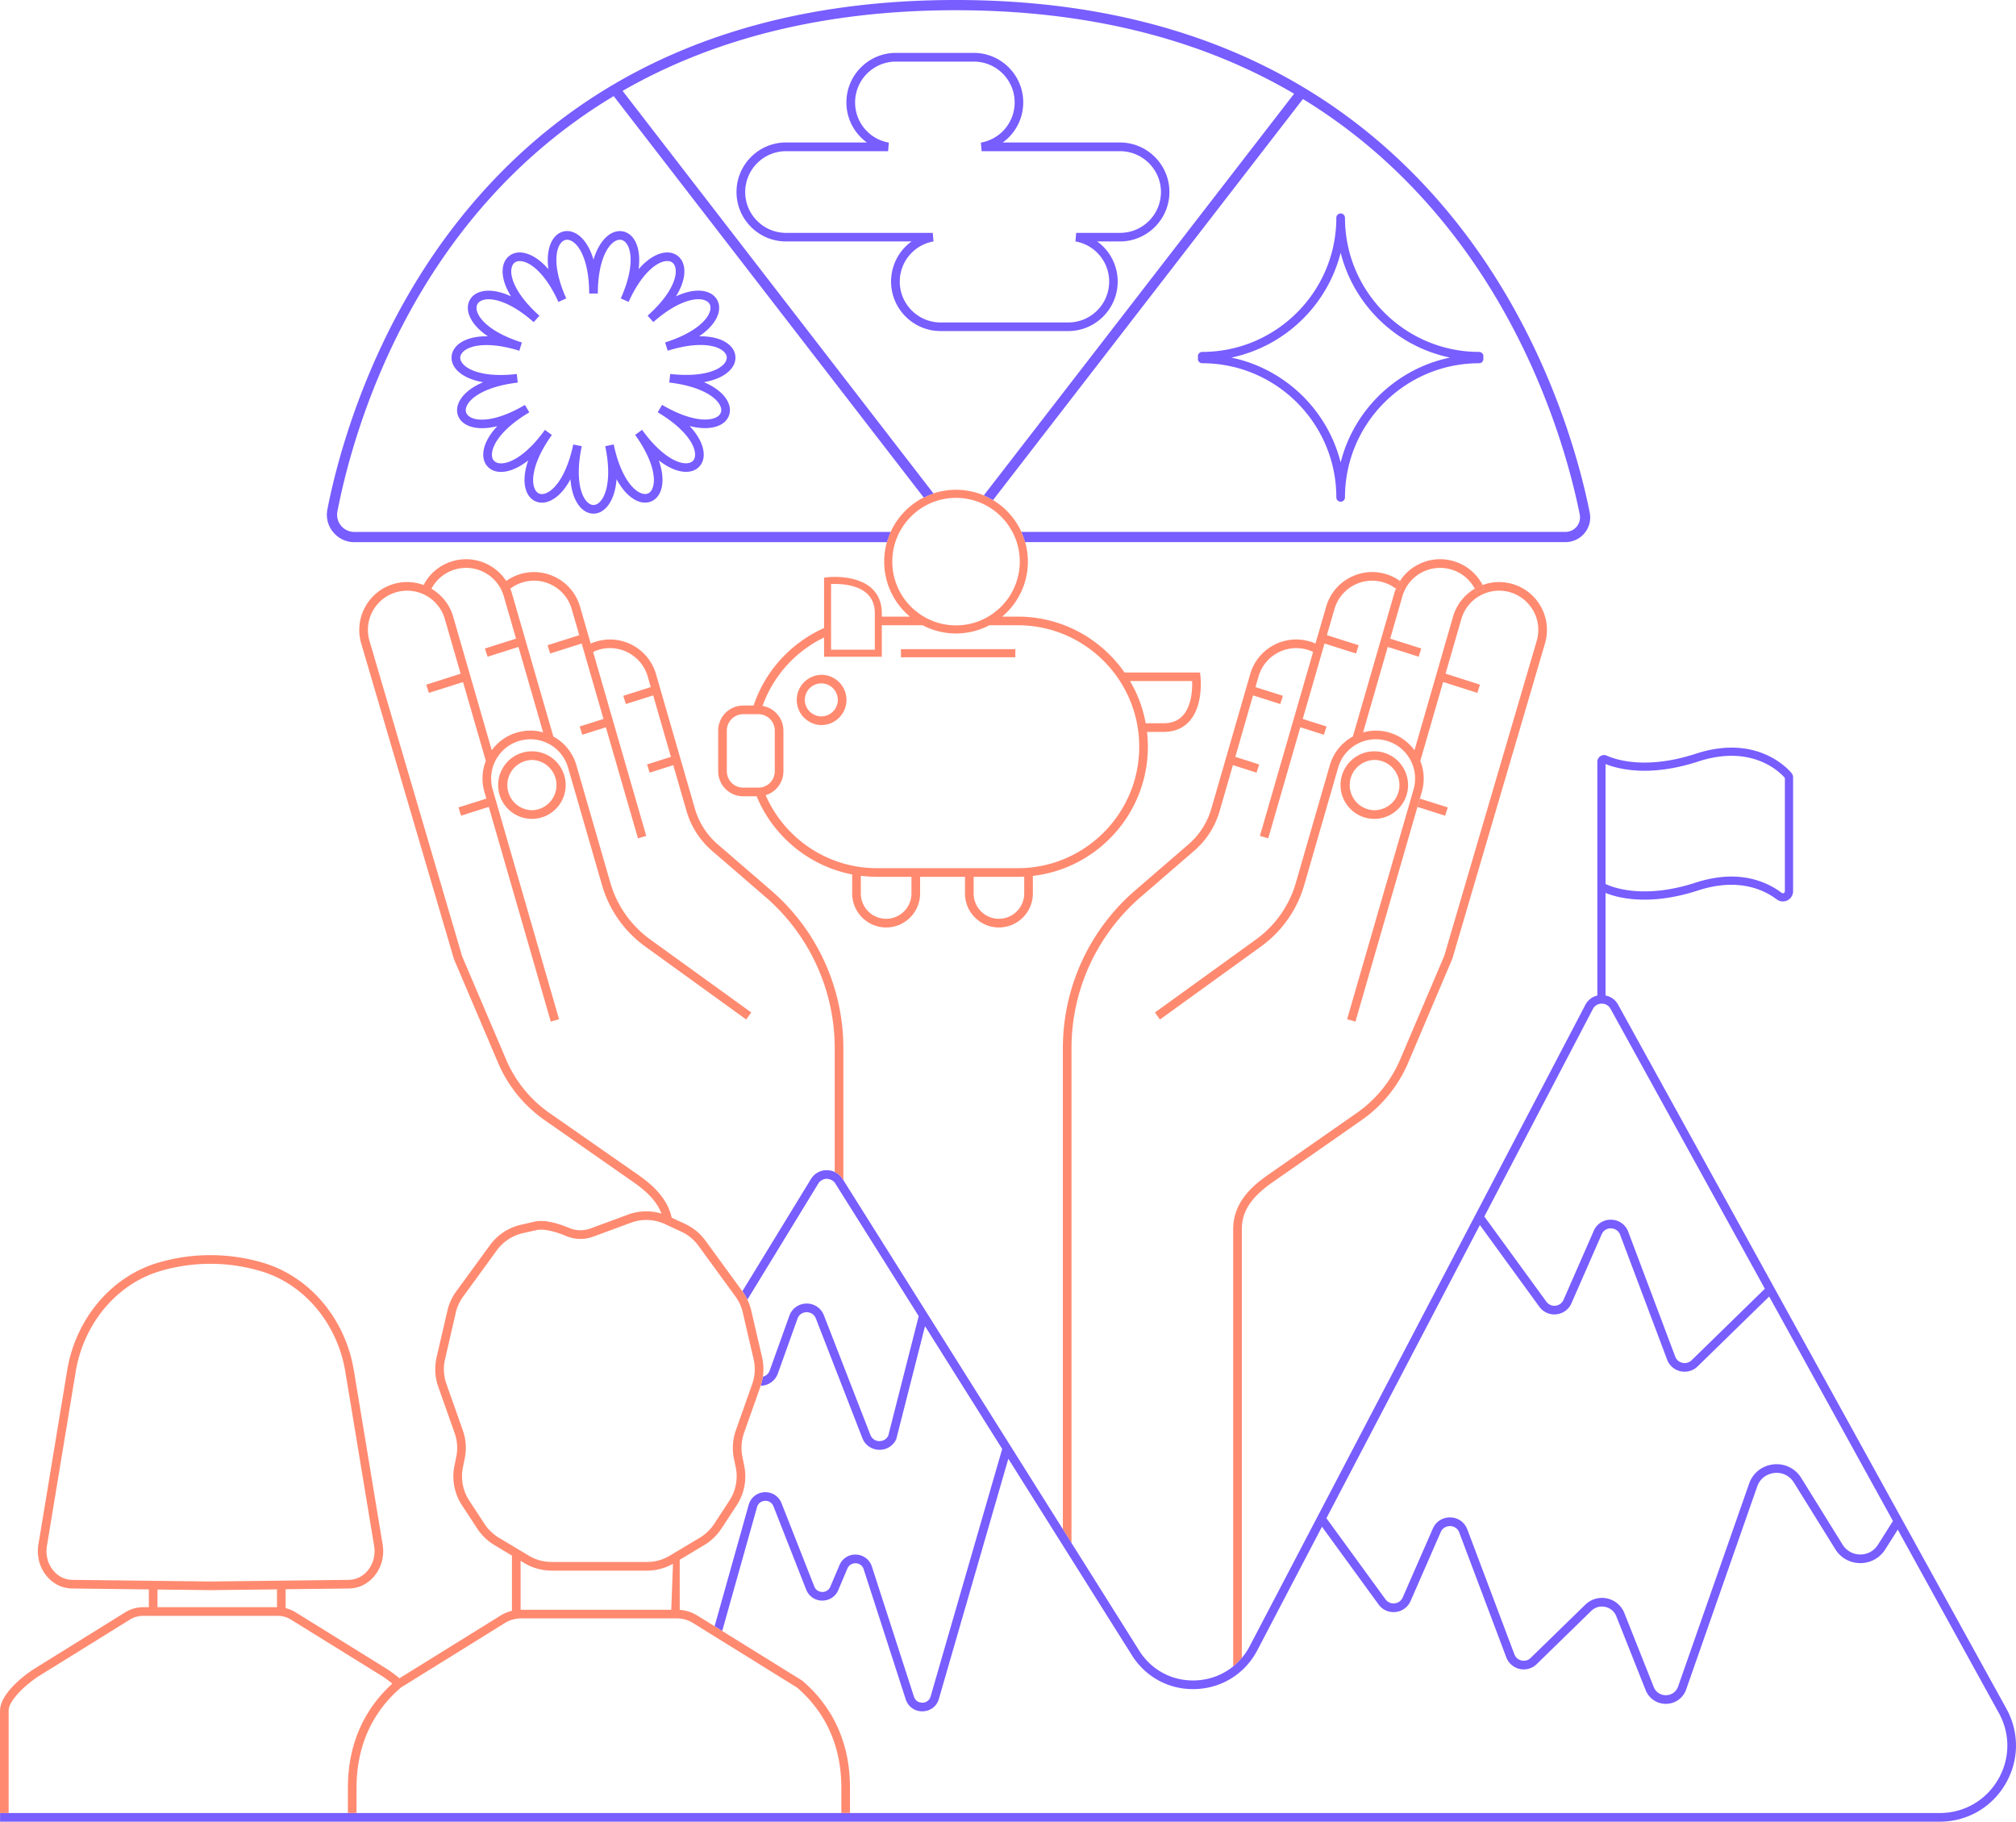 <svg xmlns="http://www.w3.org/2000/svg" xml:space="preserve" id="Layer_1" x="0" y="0" version="1.1" viewBox="0 0 331.29 299.3"><style>.st0{fill:#ff8a70}.st1{fill:#785dff}</style><path d="M238.79 79.68zM87.41 134.54c-3.06 0-5.55-2.49-5.55-5.55 0-3.06 2.49-5.55 5.55-5.55s5.55 2.49 5.55 5.55-2.49 5.55-5.55 5.55zm0-9.68a4.131 4.131 0 0 0 0 8.26 4.131 4.131 0 0 0 0-8.26zM230.62 95.9c-.26.41-.48.85-.65 1.32-.18-.17-.37-.34-.58-.49.18-.45.41-.87.67-1.27.19.14.38.28.56.44z" class="st0"/><path d="M230.62 95.9c-.26.41-.48.85-.65 1.32-.18-.17-.37-.34-.58-.49.18-.45.41-.87.67-1.27.19.14.38.28.56.44zM243.93 96.76c-.45.16-.88.37-1.28.62-.09-.23-.19-.44-.3-.66.41-.24.84-.45 1.29-.6.1.21.2.43.29.64zM225.84 134.54c-3.06 0-5.55-2.49-5.55-5.55 0-3.06 2.49-5.55 5.55-5.55s5.55 2.49 5.55 5.55-2.49 5.55-5.55 5.55zm0-9.68a4.131 4.131 0 0 0 0 8.26c2.28 0 4.13-1.85 4.13-4.13s-1.86-4.13-4.13-4.13z" class="st0"/><path d="m253.9 105.68-15.23 51.83-7.26 17.09a22.018 22.018 0 0 1-7.66 9.44l-14.58 10.17c-3.57 2.49-5.1 4.81-5.1 7.75v70.41c-.16.19-.32.37-.49.55-.17.2-.35.37-.53.53-.13.12-.26.23-.4.34v-71.83c0-4.37 3.05-7.06 5.71-8.92l14.57-10.16c3.18-2.22 5.66-5.27 7.17-8.83l7.24-17.02 15.19-51.74c.48-1.66.29-3.4-.54-4.91-.84-1.5-2.21-2.6-3.86-3.08-3.42-.98-7 .99-7.99 4.41l-2.59 8.97 5.65 1.81-.43 1.35-5.62-1.79-3.75 12.97c.62 1.56.75 3.33.25 5.07l-.32 1.12-.4 1.36-10.19 35.28-1.37-.39 10.92-37.76c.98-3.42-.99-7-4.41-7.98a6.396 6.396 0 0 0-4.9.54c-1.51.84-2.61 2.2-3.08 3.86l-5.59 19.34a18.895 18.895 0 0 1-7.05 10.02l-16.64 12.02-.83-1.15 16.64-12.02c3.13-2.27 5.44-5.55 6.51-9.26l5.59-19.34a7.863 7.863 0 0 1 3.76-4.71c.01-.01.02-.01.03-.02l6.78-23.44c.08-.28.18-.56.29-.83.21.15.4.32.58.49.17-.47.39-.91.65-1.32-.18-.16-.37-.3-.56-.44a7.614 7.614 0 0 1 2.8-2.6 7.798 7.798 0 0 1 5.98-.67c2.02.58 3.69 1.92 4.71 3.76.03.06.06.11.09.17-.45.15-.88.36-1.29.6-.02-.03-.03-.06-.05-.09-.83-1.5-2.2-2.6-3.85-3.07-3.42-.99-7 .98-7.99 4.4l-2.01 6.97 5.11 1.62-.43 1.35-5.08-1.61-4.05 14.04c1.38-.39 2.85-.39 4.28.02 1.74.5 3.17 1.56 4.16 2.92l6.34-21.96c.58-2 1.89-3.6 3.57-4.59.11.22.21.43.3.66.4-.25.83-.46 1.28-.62-.09-.21-.19-.43-.29-.64 1.51-.57 3.21-.66 4.88-.18 2.02.58 3.69 1.92 4.71 3.76a7.843 7.843 0 0 1 .67 5.98z" class="st0"/><path d="m237.91 132.66-.43 1.36-4.55-1.45.4-1.36zM230.06 95.46c-.26.4-.49.82-.67 1.27-.62-.48-1.33-.84-2.11-1.07-3.42-.99-7 .99-7.99 4.41l-1.24 4.28v.01l5.22 1.65-.43 1.36-5.18-1.64-3.58 12.39 3.91 1.24-.43 1.36-3.88-1.23-5.27 18.25-1.37-.4 8.74-30.22a6.42 6.42 0 0 0-.98-.38c-3.42-.99-7 .99-7.99 4.41l-.5 1.74 4.51 1.43-.43 1.35-4.48-1.42-2.91 10.1 3.92 1.25-.43 1.35-3.89-1.24-2.18 7.55c-.73 2.54-2.18 4.8-4.19 6.53l-8.77 7.58a32.848 32.848 0 0 0-11.38 24.87v81.27l-1.42-2.26v-79.01c0-9.97 4.33-19.43 11.87-25.94l8.78-7.58c1.79-1.55 3.09-3.58 3.75-5.86l6.39-22.11c1.2-4.17 5.57-6.58 9.74-5.37.34.09.67.21.98.36l1.76-6.07c1.2-4.16 5.58-6.58 9.74-5.37.89.25 1.69.65 2.39 1.16zM134.97 119.13a4.131 4.131 0 0 1 0-8.26c2.28 0 4.13 1.85 4.13 4.13s-1.86 4.13-4.13 4.13zm0-6.85c-1.5 0-2.71 1.22-2.71 2.71s1.22 2.71 2.71 2.71c1.5 0 2.71-1.22 2.71-2.71s-1.22-2.71-2.71-2.71zM148.05 106.66h18.8v1.33h-18.8z" class="st0"/><path d="m152.41 216.32-.4 1.57-1.04-1.65.07-.27zM72.25 225.14v.08l-.03-.02z" class="st1"/><path d="m72.22 225.2.03.02v-.08l-.03.06zM197.27 111.11l-.07-.62h-12.41c-3.86-5.55-10.28-9.18-17.53-9.18h-2.57c2.58-2.17 4.22-5.42 4.22-9.04 0-6.5-5.3-11.8-11.81-11.8-6.5 0-11.8 5.3-11.8 11.8 0 3.62 1.64 6.87 4.22 9.04h-4.61v-.54c0-1.74-.58-3.14-1.72-4.16-2.58-2.28-7.07-1.79-7.26-1.76l-.51.06v8.27c-5.43 2.43-9.68 7.04-11.58 12.74h-1.71c-2.27 0-4.11 1.84-4.11 4.12v6.67c0 2.28 1.84 4.12 4.11 4.12h2.21c2.71 6.55 8.59 11.47 15.7 12.84v3.13c0 3.08 2.51 5.58 5.58 5.58 3.08 0 5.58-2.5 5.58-5.58v-2.74h7.38v2.74c0 3.08 2.5 5.58 5.57 5.58 3.08 0 5.58-2.5 5.58-5.58v-2.89c10.62-1.22 18.9-10.28 18.9-21.23 0-.82-.05-1.63-.14-2.43h2.72c1.78 0 3.22-.6 4.26-1.77 2.33-2.62 1.82-7.18 1.8-7.37zm-50.64-18.84c0-5.77 4.7-10.47 10.47-10.47 5.78 0 10.48 4.7 10.48 10.47 0 5.78-4.7 10.48-10.48 10.48-5.77 0-10.47-4.7-10.47-10.48zm-10.06 3.69c1.18-.06 4.13-.02 5.85 1.52.89.79 1.34 1.9 1.34 3.29v5.98h-7.19V95.96zm-14.44 33.45a2.7 2.7 0 0 1-2.69-2.7v-6.67a2.7 2.7 0 0 1 2.69-2.7h2.49c1.49 0 2.7 1.21 2.7 2.7v6.67c0 1.49-1.21 2.7-2.7 2.7h-2.49zm27.65 17.39a4.17 4.17 0 0 1-4.16 4.16 4.17 4.17 0 0 1-4.16-4.16v-2.91c.87.11 1.74.17 2.63.17h5.69v2.74zm18.53 0a4.17 4.17 0 0 1-4.16 4.16c-2.29 0-4.15-1.87-4.15-4.16v-2.74h7.26c.35 0 .7-.01 1.05-.03v2.77zm-1.05-4.16h-23.17c-8.16 0-15.19-4.95-18.27-11.99a4.114 4.114 0 0 0 2.92-3.94v-6.67c0-2.04-1.49-3.73-3.43-4.06 1.77-4.95 5.43-8.98 10.11-11.24v3.16h9.49v-5.17h6.71c1.64.86 3.5 1.35 5.48 1.35 1.97 0 3.84-.49 5.48-1.35h4.68c11 0 19.95 8.95 19.95 19.95 0 11.01-8.95 19.96-19.95 19.96zm27.15-25.11c-.78.87-1.82 1.3-3.2 1.3h-2.94c-.44-2.49-1.33-4.83-2.58-6.93h10.21c.05 1.24-.04 4-1.49 5.63zM243.93 96.76c-.45.16-.88.37-1.28.62-.09-.23-.19-.44-.3-.66.41-.24.84-.45 1.29-.6.1.21.2.43.29.64z" class="st0"/><path d="M175.55 54.39h-20.99c-4.48 0-8.13-3.65-8.13-8.13 0-2.69 1.31-5.11 3.37-6.59h-20.64c-4.48 0-8.13-3.65-8.13-8.13s3.65-8.13 8.13-8.13h13.3a8.117 8.117 0 0 1-3.37-6.59c0-4.48 3.65-8.13 8.13-8.13h12.8c4.48 0 8.13 3.65 8.13 8.13 0 2.69-1.31 5.11-3.37 6.59h19.26c4.48 0 8.13 3.65 8.13 8.13s-3.65 8.13-8.13 8.13h-3.74a8.117 8.117 0 0 1 3.37 6.59c0 4.48-3.64 8.13-8.12 8.13zm-46.38-29.55c-3.7 0-6.71 3.01-6.71 6.71s3.01 6.71 6.71 6.71h24.11l.12 1.41a6.687 6.687 0 0 0-5.54 6.6c0 3.7 3.01 6.71 6.71 6.71h20.99c3.7 0 6.71-3.01 6.71-6.71a6.68 6.68 0 0 0-5.54-6.6l.12-1.41h7.22c3.7 0 6.71-3.01 6.71-6.71s-3.03-6.71-6.73-6.71h-22.74l-.12-1.41a6.696 6.696 0 0 0 5.55-6.6c0-3.7-3.01-6.71-6.71-6.71h-12.8c-3.7 0-6.71 3.01-6.71 6.71a6.68 6.68 0 0 0 5.54 6.6l-.12 1.41h-16.77zM97.53 84.39c-.52 0-1.04-.16-1.51-.48-1.11-.74-2.07-2.43-2.28-5.17-1.29 2.42-2.85 3.56-4.16 3.8-1.12.2-2.16-.25-2.77-1.22-.71-1.13-.92-3.06-.01-5.67-2.15 1.68-4.02 2.1-5.31 1.79-1.11-.27-1.87-1.1-2.04-2.24-.2-1.33.39-3.18 2.28-5.19-2.62.66-4.5.29-5.55-.51-.91-.7-1.27-1.77-.96-2.88.36-1.29 1.64-2.75 4.17-3.82-2.65-.46-4.21-1.56-4.84-2.71-.55-1.01-.44-2.14.29-3.04.85-1.03 2.61-1.85 5.34-1.79-2.22-1.5-3.19-3.13-3.29-4.44-.09-1.15.47-2.15 1.51-2.66 1.19-.59 3.12-.61 5.58.53-1.41-2.27-1.62-4.16-1.18-5.39.39-1.09 1.31-1.77 2.47-1.82 1.33-.04 3.08.71 4.85 2.75-.35-2.65.23-4.46 1.14-5.41.8-.84 1.92-1.08 3-.64 1.23.49 2.51 1.91 3.27 4.48.77-2.57 2.05-3.98 3.27-4.48 1.08-.43 2.2-.19 3 .64.91.95 1.49 2.76 1.14 5.41 1.76-2.04 3.53-2.8 4.85-2.75 1.16.05 2.08.73 2.47 1.82.44 1.24.23 3.12-1.18 5.39 2.46-1.15 4.39-1.13 5.58-.53 1.04.52 1.6 1.51 1.51 2.66-.1 1.31-1.07 2.94-3.29 4.44 2.74-.05 4.49.76 5.34 1.79.73.89.84 2.03.29 3.03-.63 1.15-2.18 2.25-4.84 2.71 2.53 1.07 3.81 2.53 4.17 3.82.31 1.11-.06 2.19-.96 2.88-1.05.8-2.92 1.17-5.55.51 1.88 2.01 2.47 3.86 2.28 5.19-.17 1.13-.93 1.97-2.04 2.24-1.28.31-3.16-.11-5.31-1.79.91 2.6.71 4.53-.01 5.67-.61.97-1.64 1.42-2.77 1.22-1.31-.24-2.86-1.38-4.16-3.8-.21 2.74-1.18 4.43-2.28 5.17-.47.33-.99.49-1.51.49zM95.6 73.31c-1.1 5.21-.18 8.49 1.21 9.42.48.32.96.32 1.44 0 1.39-.94 2.3-4.21 1.21-9.42l1.39-.29c1.09 5.2 3.24 7.83 4.89 8.12.56.1 1.01-.09 1.31-.58.9-1.42.42-4.79-2.68-9.11l1.15-.83c3.08 4.3 6.1 5.83 7.71 5.44.56-.14.89-.49.97-1.07.25-1.66-1.55-4.55-6.12-7.25l.72-1.22c4.53 2.67 7.89 2.85 9.21 1.85.45-.35.61-.82.46-1.38-.45-1.62-3.24-3.53-8.49-4.14l.16-1.41c5.19.6 8.32-.59 9.11-2.04.27-.5.23-1.01-.14-1.45-1.07-1.3-4.38-1.9-9.39-.33l-.42-1.36c4.96-1.56 7.32-3.91 7.45-5.56.05-.58-.21-1.02-.73-1.28-1.5-.75-4.76.05-8.66 3.5l-.94-1.06c3.88-3.43 5.05-6.54 4.5-8.1-.2-.55-.61-.85-1.19-.87-1.65-.07-4.3 1.98-6.43 6.71l-1.29-.57c2.12-4.71 1.92-8.03.77-9.22-.4-.42-.91-.53-1.45-.31-1.54.62-3.09 3.56-3.09 8.73h-1.42c0-5.17-1.55-8.11-3.09-8.73-.54-.22-1.04-.11-1.45.31-1.15 1.19-1.35 4.51.77 9.22l-1.29.58c-2.13-4.73-4.75-6.77-6.43-6.71-.58.02-1 .33-1.19.87-.55 1.56.62 4.66 4.5 8.1l-.94 1.06c-3.9-3.46-7.16-4.25-8.66-3.5-.52.26-.77.7-.73 1.28.13 1.65 2.48 4 7.45 5.56l-.42 1.36c-5.01-1.57-8.32-.96-9.39.33-.37.45-.42.95-.14 1.45.79 1.45 3.92 2.65 9.11 2.04l.16 1.41c-5.24.61-8.04 2.52-8.49 4.14-.15.55.01 1.03.46 1.38 1.32 1.01 4.67.83 9.21-1.85l.72 1.22c-4.57 2.7-6.36 5.58-6.12 7.25.09.57.41.93.97 1.07 1.62.39 4.63-1.14 7.71-5.44l1.15.83c-3.1 4.32-3.58 7.69-2.68 9.11.31.49.75.68 1.31.58 1.64-.3 3.79-2.92 4.88-8.12l1.4.28zM220.31 82.43c-.39 0-.71-.32-.71-.71 0-12.15-9.89-22.04-22.04-22.04-.39 0-.71-.32-.71-.71 0-.08.01-.15.03-.22a.78.78 0 0 1-.03-.22c0-.39.32-.71.71-.71 12.15 0 22.04-9.89 22.04-22.04 0-.39.32-.71.71-.71s.71.32.71.71c0 12.15 9.89 22.04 22.04 22.04.39 0 .71.32.71.71 0 .08-.01.15-.03.22.02.07.03.14.03.22 0 .39-.32.71-.71.71-12.15 0-22.04 9.89-22.04 22.04 0 .39-.32.71-.71.71zm-17.97-23.68c8.79 1.83 15.79 8.58 17.97 17.23 2.18-8.65 9.18-15.41 17.97-17.23-8.79-1.83-15.79-8.58-17.97-17.23-2.18 8.64-9.18 15.4-17.97 17.23z" class="st1"/><path d="M261.24 84.22c-1.64-8.25-7.12-29.48-22.53-48.48C219.48 12.03 192 0 157.04 0 122.38 0 95.18 11.83 76.2 35.17 60.84 54.05 55.42 75.39 53.8 83.69c-.26 1.33.08 2.7.95 3.74a4.49 4.49 0 0 0 3.49 1.65h87.51c.16-.58.37-1.14.62-1.68H58.24a2.83 2.83 0 0 1-2.79-3.39c2.63-13.52 12.48-48.48 45.4-68.22l50.95 65.96c.51-.26 1.04-.49 1.6-.67l-51.09-66.15c13.89-7.97 31.76-13.25 54.73-13.25 21.48 0 40.08 4.6 55.62 13.72l-50.99 65.99c.53.22 1.03.49 1.51.78l50.93-65.9c8.78 5.36 16.56 12.21 23.3 20.52 15.17 18.7 20.57 39.62 22.19 47.74.14.71-.04 1.43-.5 1.99s-1.13.87-1.85.87h-89.41c.25.54.45 1.1.62 1.68h88.79c1.22 0 2.37-.54 3.15-1.49.77-.93 1.08-2.16.84-3.36zM329.72 280.75 265.9 165.06a3.01 3.01 0 0 0-2.06-1.5v-16.85c2.14.86 7.3 2.17 15.24-.42 1.79-.58 3.53-.89 5.18-.92 3.66-.06 6.22 1.27 7.71 2.4.51.38 1.18.44 1.75.16.58-.29.94-.87.94-1.52v-18.69c0-.26-.1-.51-.27-.72-.92-1.08-6.03-6.33-15.73-3.16-7.96 2.59-12.89 1.08-14.63.31-.34-.15-.73-.12-1.04.09-.31.2-.5.54-.5.92v38.41c-.85.19-1.56.74-1.98 1.55l-55.16 105.37c-.48.92-1.08 1.74-1.77 2.43-.17.2-.35.37-.53.53-.13.12-.26.23-.4.34-1.71 1.39-3.85 2.21-6.17 2.3-3.78.16-7.25-1.67-9.27-4.88l-11.13-17.7-1.42-2.26-36.07-57.35-.13-.21c-.32-.51-.76-.9-1.29-1.13-.4-.2-.85-.3-1.32-.3-1.07 0-2.03.55-2.59 1.46l-11.27 18.43.03.04c.31.43.58.87.8 1.34l11.65-19.07c.3-.48.82-.78 1.39-.78.55.02 1.1.28 1.4.76l13.71 21.8-5.01 19.67c-.29.57-.85.87-1.48.87-.67-.02-1.2-.41-1.45-1.02l-7.64-19.66a3.012 3.012 0 0 0-2.82-1.93h-.06c-1.28.03-2.38.82-2.8 2.03l-3.22 8.97c-.19.53-.6.89-1.13 1.03h-.02c-.07.5-.18.99-.34 1.47.1 0 .2 0 .3-.01 1.17-.13 2.14-.9 2.53-2.01l3.22-8.98c.27-.78.95-1.07 1.49-1.08.56.01 1.23.26 1.53 1.03l7.64 19.65a2.987 2.987 0 0 0 2.72 1.93h.11c1.19 0 2.23-.66 2.74-1.74l4.73-18.57 12.68 20.17-11.76 40.66a1.38 1.38 0 0 1-1.35 1.03c-.54 0-1.15-.24-1.39-.99l-6.91-21.37a2.82 2.82 0 0 0-2.58-1.97c-1.22-.06-2.29.63-2.75 1.74l-1.5 3.53c-.27.65-.87.88-1.33.87-.47-.01-1.06-.25-1.31-.91l-5.38-13.67a2.83 2.83 0 0 0-2.8-1.81c-1.24.06-2.26.88-2.6 2.08l-5.6 19.94 1.25.78 5.72-20.34c.2-.73.81-1.02 1.3-1.04.5-.04 1.13.2 1.41.91l5.37 13.67c.44 1.1 1.44 1.79 2.62 1.81 1.2-.01 2.2-.65 2.66-1.74l1.49-3.53c.29-.67.92-.88 1.38-.87.48.02 1.08.29 1.3.99l6.91 21.37c.39 1.2 1.45 1.97 2.71 1.97h.05c1.28-.02 2.34-.82 2.69-2.05l11.41-39.45 20.31 32.29c2.29 3.65 6.24 5.73 10.53 5.55 4.3-.17 8.07-2.55 10.07-6.36l10.63-20.31 9.29 12.76c.65.9 1.7 1.37 2.81 1.25 1.1-.12 2.02-.8 2.47-1.82l4.95-11.32c.33-.75 1.01-.97 1.55-.98.53.01 1.21.3 1.49 1.06l7.73 20.51c.37.97 1.19 1.68 2.2 1.91 1.01.22 2.06-.08 2.8-.8l8.96-8.74c.62-.6 1.45-.84 2.29-.66.85.18 1.51.74 1.83 1.54l4.83 12.16a3.538 3.538 0 0 0 3.3 2.23h.08a3.51 3.51 0 0 0 3.27-2.37l11.67-33.33c.44-1.25 1.49-2.08 2.81-2.23 1.31-.14 2.52.44 3.22 1.57l6.81 10.96a4.813 4.813 0 0 0 4.09 2.28h.02c1.67 0 3.2-.84 4.09-2.25l2.06-3.25 16.61 30.12c1.92 3.47 1.86 7.58-.16 10.99-2.01 3.41-5.58 5.45-9.55 5.45H.01v1.42h318.75c4.47 0 8.5-2.3 10.77-6.15 2.28-3.85 2.34-8.48.19-12.4zm-65.88-155.22c2.15.86 7.32 2.17 15.24-.42 8.69-2.83 13.27 1.6 14.23 2.7v18.6c0 .2-.13.29-.19.32-.07.03-.2.07-.34-.04-1.62-1.22-4.36-2.67-8.27-2.67h-.28c-1.78.04-3.65.37-5.57.99-8.46 2.76-13.58.82-14.82.23v-19.71zm-2.08 40.25c.29-.55.83-.88 1.44-.88h.02c.61 0 1.14.31 1.44.85l25.36 45.99-12.04 11.75c-.41.39-.96.55-1.51.42-.55-.12-.98-.49-1.18-1.02l-7.72-20.51a3.013 3.013 0 0 0-2.79-1.98 2.99 2.99 0 0 0-2.88 1.83l-4.96 11.32c-.24.55-.73.91-1.32.98-.59.07-1.16-.19-1.51-.67l-10.19-13.99 17.84-34.09zm46.84 88.03c-.63 1-1.71 1.59-2.89 1.59h-.02a3.41 3.41 0 0 1-2.89-1.61l-6.8-10.96a4.735 4.735 0 0 0-4.59-2.23c-1.84.2-3.37 1.42-3.98 3.17l-11.67 33.33c-.37 1.03-1.26 1.41-1.97 1.42-.71.02-1.62-.33-2.03-1.34l-4.83-12.16a3.959 3.959 0 0 0-2.85-2.4 3.94 3.94 0 0 0-3.58 1.04l-8.96 8.73c-.4.4-.95.55-1.5.43s-.98-.49-1.18-1.02l-7.73-20.51c-.45-1.19-1.51-1.95-2.78-1.98s-2.38.67-2.89 1.83l-4.95 11.32a1.6 1.6 0 0 1-1.33.97c-.58.07-1.15-.18-1.5-.66l-9.71-13.33 25.22-48.17 9.77 13.43c.66.9 1.71 1.36 2.81 1.24 1.1-.12 2.03-.8 2.47-1.82l4.96-11.32c.32-.74 1-1 1.54-.98.54.01 1.21.3 1.5 1.06l7.72 20.51a3.052 3.052 0 0 0 2.87 1.98c.79 0 1.56-.3 2.14-.87l11.76-11.48 20.34 36.88-2.47 3.91z" class="st1"/><path d="M125.34 226.2c-.07.5-.18.99-.34 1.47.17-.48.29-.97.36-1.47h-.02z" class="st0"/><path d="m131.85 276.14-13.17-8.17-1.25-.78-2.83-1.75c-.88-.55-1.87-.87-2.9-.94v-8.23l4.04-2.42a8.73 8.73 0 0 0 2.81-2.7l2.51-3.83a8.662 8.662 0 0 0 1.24-6.5l-.3-1.48c-.27-1.29-.17-2.63.26-3.88l2.69-7.62c.02-.06.04-.11.05-.17.16-.48.27-.97.34-1.47h.02c.16-1.07.11-2.16-.13-3.22l-1.77-7.63c-.15-.63-.36-1.24-.64-1.81v-.01c-.22-.47-.49-.91-.8-1.34l-.03-.04-6.06-8.31a8.755 8.755 0 0 0-3.38-2.77l-2.17-1c-.72-3.28-3.24-5.45-5.49-7.03l-14.57-10.16a20.513 20.513 0 0 1-7.17-8.84l-7.21-16.93-15.22-51.82c-.48-1.66-.29-3.4.54-4.91.83-1.5 2.2-2.6 3.86-3.08 3.41-.98 7 .99 7.98 4.41l2.6 8.98-5.65 1.8.42 1.35 5.62-1.78 3.75 12.96a7.827 7.827 0 0 0-.24 5.07l.32 1.12-4.58 1.45.43 1.36 4.55-1.45 10.19 35.28 1.36-.39-10.91-37.76c-.98-3.42.99-7 4.41-7.98 1.65-.48 3.39-.29 4.9.54 1.51.84 2.6 2.2 3.08 3.86l5.59 19.34c1.16 4.01 3.66 7.57 7.05 10.02l16.63 12.02.84-1.15-16.64-12.02a17.464 17.464 0 0 1-6.51-9.26l-5.59-19.34a7.863 7.863 0 0 0-3.76-4.71c-.01-.01-.02-.01-.03-.02l-6.78-23.44c-.08-.29-.18-.57-.29-.84a6.35 6.35 0 0 1 2.11-1.06c3.41-.99 7 .99 7.98 4.41l1.24 4.29-5.21 1.65.43 1.36 5.18-1.64 3.58 12.39-3.91 1.24.43 1.36 3.87-1.23 5.28 18.25 1.36-.4-8.73-30.22c.31-.15.63-.28.98-.38 3.41-.99 7 .99 7.99 4.4l.5 1.75-4.52 1.43.43 1.35 4.49-1.42 2.91 10.1-3.92 1.25.43 1.35 3.88-1.24 2.18 7.55c.74 2.54 2.19 4.8 4.19 6.53l8.78 7.58a32.848 32.848 0 0 1 11.38 24.87v20.32c.53.23.97.62 1.29 1.13l.13.21v-21.66c0-9.97-4.33-19.43-11.87-25.94l-8.78-7.58a12.245 12.245 0 0 1-3.75-5.86l-6.39-22.11c-1.21-4.17-5.58-6.58-9.74-5.37-.34.09-.67.22-.99.36l-1.75-6.07c-1.21-4.16-5.58-6.57-9.75-5.37-.87.25-1.67.65-2.38 1.16a7.772 7.772 0 0 0-2.8-2.6 7.843 7.843 0 0 0-5.98-.67 7.828 7.828 0 0 0-4.71 3.76c-.03.06-.06.11-.09.17a7.762 7.762 0 0 0-4.89-.18 7.809 7.809 0 0 0-4.7 3.76c-1.02 1.84-1.25 3.96-.67 5.99l15.25 51.9 7.24 17.01c1.62 3.81 4.27 7.07 7.66 9.44l14.57 10.17c2.48 1.72 3.95 3.36 4.63 5.18-1.8-.54-3.71-.49-5.5.17l-6.15 2.27c-1.13.42-2.35.4-3.44-.05-2.46-1.02-4.39-1.37-5.74-1.07l-2.26.52a8.612 8.612 0 0 0-5.1 3.36l-5.55 7.6a8.73 8.73 0 0 0-1.44 3.16l-1.77 7.63a8.74 8.74 0 0 0 .27 4.86l2.69 7.62c.44 1.25.54 2.59.27 3.88l-.3 1.48a8.662 8.662 0 0 0 1.24 6.5l2.51 3.83a8.73 8.73 0 0 0 2.81 2.7l2.89 1.74v9.07c-.66.15-1.3.42-1.88.78l-16.61 10.3c-.81-.69-1.62-1.26-2.25-1.65l-14.81-9.19a5.75 5.75 0 0 0-1.64-.68v-3.11l10.41-.12c1.6-.02 3.07-.74 4.15-2.02 1.19-1.42 1.69-3.31 1.38-5.2l-4.73-28.62c-1.4-8.46-7.23-15.39-14.9-17.67-2.84-.84-5.75-1.26-8.67-1.26-2.93 0-5.85.42-8.69 1.27-7.62 2.27-13.45 9.2-14.85 17.65l-4.73 28.63c-.31 1.89.19 3.78 1.38 5.2 1.08 1.28 2.55 2 4.16 2.02l12.61.15v2.92h-.92c-1.04 0-2.07.29-2.96.84l-14.8 9.19c-2 1.23-5.78 4.29-5.78 6.98v17.52h.01v-.71h1.41v-16.81c0-1.78 3.05-4.5 5.11-5.78l14.8-9.18c.67-.42 1.43-.63 2.21-.63h22.08c.78 0 1.55.21 2.21.63l14.81 9.18c.57.36 1.2.81 1.83 1.33-7.3 6.63-7.3 14.83-7.3 17.56v3.7h1.42v-3.7c0-2.64 0-10.65 7.3-16.92L83 266.64c.79-.48 1.69-.74 2.62-.74h25.61c.93 0 1.84.26 2.62.74l17.12 10.62c7.29 6.27 7.29 14.28 7.29 16.92v3.7h1.42v-3.7c0-2.8 0-11.33-7.83-18.04zM70.95 96.63c.83-1.5 2.2-2.6 3.85-3.07.6-.18 1.2-.26 1.79-.26 2.8 0 5.38 1.84 6.2 4.66l2.01 6.97-5.11 1.62.43 1.35 5.08-1.61 4.05 14.04c-1.38-.4-2.86-.39-4.28.02-1.74.5-3.17 1.56-4.16 2.91l-6.34-21.95c-.58-2-1.9-3.6-3.57-4.58.01-.03.03-.07.05-.1zM45.52 264.06H25.88v-2.9l8.75.1 10.89-.13v2.93zm-10.94-4.22-22.72-.27c-1.18-.02-2.28-.55-3.08-1.51-.92-1.1-1.31-2.58-1.07-4.06l4.73-28.63c1.31-7.92 6.75-14.41 13.85-16.52a29.043 29.043 0 0 1 16.6.01c7.11 2.11 12.55 8.59 13.86 16.52L61.48 254c.24 1.48-.15 2.96-1.07 4.06-.8.96-1.9 1.49-3.08 1.51l-22.75.27zm37.67-34.62-.03-.02.03-.06v.08zm38.06 39.26H85.55v-8.04l.63.38a8.72 8.72 0 0 0 4.47 1.23h15.67c1.5 0 2.97-.38 4.27-1.12l-.28 7.55zm-.25-8.88a7.237 7.237 0 0 1-3.74 1.03H90.65c-1.31 0-2.61-.35-3.74-1.03l-4.94-2.96a7.46 7.46 0 0 1-2.35-2.26l-2.51-3.84a7.254 7.254 0 0 1-1.04-5.44l.3-1.48c.32-1.54.21-3.14-.32-4.63l-2.69-7.62a7.232 7.232 0 0 1-.22-4.07l1.76-7.63a7.3 7.3 0 0 1 1.21-2.64l5.54-7.61a7.288 7.288 0 0 1 4.27-2.81l2.26-.51c.21-.05.45-.07.71-.07 1.04 0 2.49.36 4.18 1.06 1.42.59 3.01.62 4.47.07l6.15-2.27c1.82-.67 3.8-.59 5.57.22l2.69 1.25c1.13.51 2.1 1.32 2.83 2.32l6.09 8.35c.58.79.98 1.68 1.2 2.64l1.77 7.63c.32 1.36.24 2.76-.22 4.07l-2.69 7.62a8.693 8.693 0 0 0-.33 4.63l.31 1.48a7.3 7.3 0 0 1-1.04 5.44l-2.51 3.84a7.46 7.46 0 0 1-2.35 2.26l-4.95 2.96z" class="st0"/></svg>